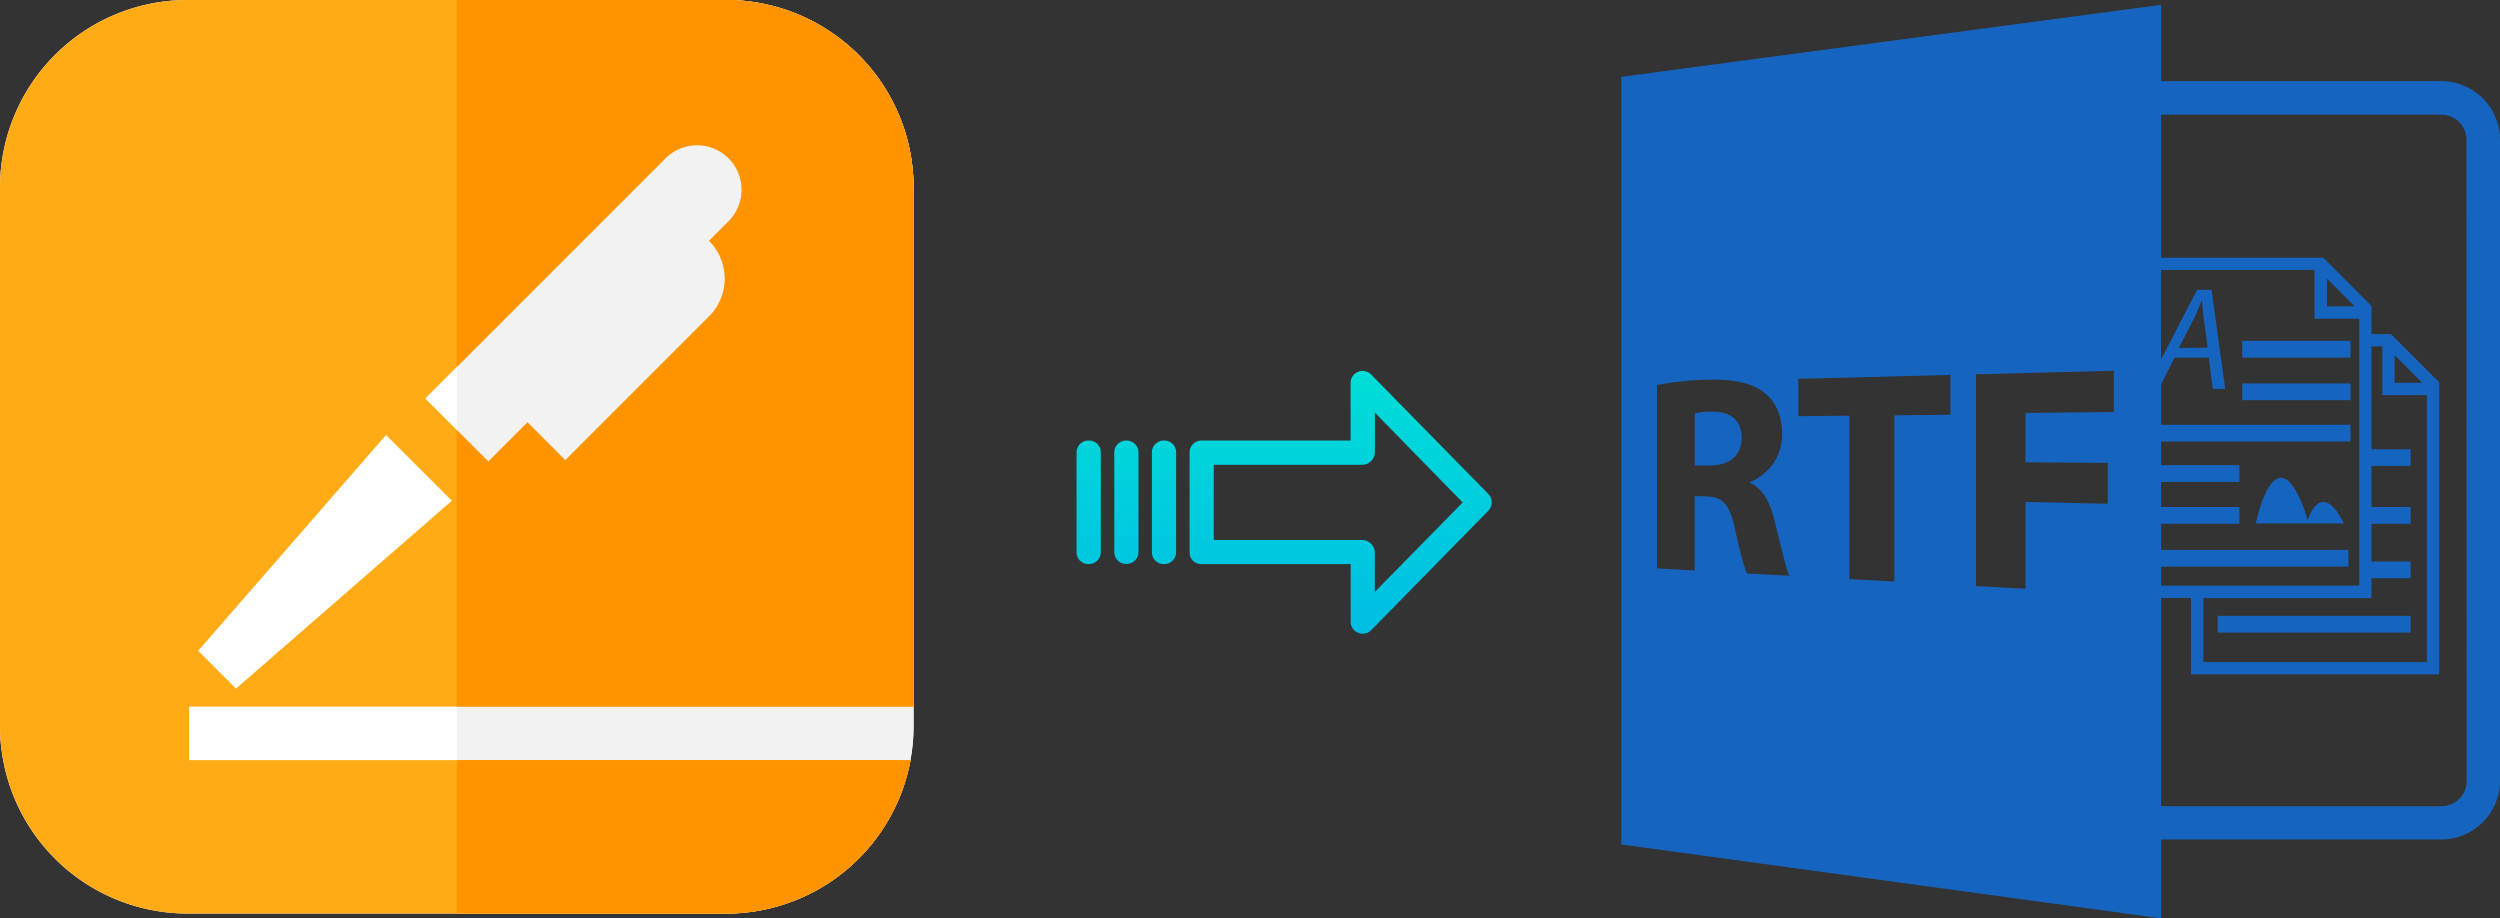 <svg xmlns="http://www.w3.org/2000/svg" xmlns:xlink="http://www.w3.org/1999/xlink" viewBox="0 0 547.31 201.05"><rect x="0" y="0" width="547.31" height="201.05" fill="#333333" stroke="none"/><defs><style>.cls-1{fill:#1565c0;}.cls-2{fill:#fff;}.cls-3{fill:#f2f2f2;}.cls-4{fill:#ffab15;}.cls-5{fill:#ff9400;}.cls-6{fill:url(#linear-gradient);}.cls-7{fill:url(#linear-gradient-2);}.cls-8{fill:url(#linear-gradient-3);}.cls-9{fill:url(#linear-gradient-4);}</style><linearGradient id="linear-gradient" x1="293.48" y1="137.55" x2="293.48" y2="18.35" gradientTransform="matrix(1, 0, 0, -1, 0, 188.68)" gradientUnits="userSpaceOnUse"><stop offset="0" stop-color="#00efd1"/><stop offset="1" stop-color="#00acea"/></linearGradient><linearGradient id="linear-gradient-2" x1="254.82" y1="137.55" x2="254.82" y2="18.35" xlink:href="#linear-gradient"/><linearGradient id="linear-gradient-3" x1="246.58" y1="137.55" x2="246.58" y2="18.35" xlink:href="#linear-gradient"/><linearGradient id="linear-gradient-4" x1="238.33" y1="137.55" x2="238.33" y2="18.35" xlink:href="#linear-gradient"/></defs><title>pages to rtf</title><g id="Layer_2" data-name="Layer 2"><g id="Layer_5_Image" data-name="Layer 5 Image"><path class="cls-1" d="M547.31,30.61a12.86,12.86,0,0,0-12.84-12.85H473.91c-.26,0-.53,0-.79,0V1.05L354.94,16.82V184.87l118.18,16.18V183.78c.26,0,.53,0,.79,0h60.56A12.86,12.86,0,0,0,547.31,171ZM516.49,69.78v58.43H473.12v-4.16h41v-3.67h-41v-5.7h17.14V111H473.12V105.5h17.14v-3.67H473.12V96.64h41.46V93H473.12V84.13l2.93-5.84h7.51l.86,6.86h2.74l-3-21.71H481l-7.89,15.25V59.11h33.6V69.78Zm-7.07-2.7V61l6.06,6.06Zm18.32,59.52v-3.67h-8.56v-8.26h8.56V111h-8.56v-9h8.56V98.35h-8.56V75.83h2.36V86.5h9.76v58.44H482.36v-14h36.82V126.6Zm-3.51-42.79V77.74l6.07,6.07ZM477,76.16l3.25-6.31c.65-1.32,1.19-2.67,1.77-4h.06c.1,1.29.26,2.87.39,4l.84,6.28Zm-94.52,49.4c-.64-1.22-1.56-4.72-2.71-10s-2.69-6.75-6.2-6.89l-2.57-.06v16.28l-8.25-.45V84.28a67,67,0,0,1,11.16-1.14c5.69-.15,9.74.69,12.56,3,2.37,2,3.68,5,3.68,8.91a11.17,11.17,0,0,1-7,10.47v.19c2.74,1.24,4.28,4.13,5.29,8.09,1.25,4.87,2.5,10.54,3.28,12.24ZM427,90.8l-12.3.13v36.38l-9.82-.53V91l-11.2.12V82.94L427,82.08Zm35.76-.6-19.32.21V101.2l18,.14v8.94l-18-.39v19l-10.85-.58V81.94l30.17-.78ZM540,171a5.51,5.51,0,0,1-5.5,5.51H473.91a5.16,5.16,0,0,1-.79-.08V130.9h6.55v16.73H534V83.7L523.44,73.14h-4.26V67L508.63,56.42H473.12V25.18a6.82,6.82,0,0,1,.79-.08h60.56a5.51,5.51,0,0,1,5.5,5.51Z"/><path class="cls-1" d="M374.89,90.12a19.31,19.31,0,0,0-3.87.35V101.9l3.36,0c4.32,0,6.91-2.31,6.91-6C381.29,92,378.87,90.12,374.89,90.12Z"/><rect class="cls-1" x="490.88" y="74.62" width="23.7" height="3.67"/><rect class="cls-1" x="490.88" y="83.94" width="23.7" height="3.67"/><rect class="cls-1" x="485.51" y="134.82" width="42.23" height="3.67"/><path class="cls-1" d="M505.21,113.9l-.74-2.36c-6.2-16.69-10.35,1.91-10.35,1.91l-.27,1.14h19.31C508,104.43,505.21,113.9,505.21,113.9Z"/></g><g id="Layer_2-2" data-name="Layer 2"><path class="cls-2" d="M159,200H41A41.06,41.06,0,0,1,0,159V41A41.06,41.06,0,0,1,41,0H159a41.06,41.06,0,0,1,41,41V159A41.06,41.06,0,0,1,159,200Z"/><path class="cls-3" d="M159,0H100V200h59a41.06,41.06,0,0,0,41-41V41A41.06,41.06,0,0,0,159,0Z"/><path class="cls-4" d="M41.41,166.41V154.69H200V41A41.06,41.06,0,0,0,159,0H41A41.06,41.06,0,0,0,0,41V159a41.06,41.06,0,0,0,41,41H159a41.09,41.09,0,0,0,40.35-33.59ZM145.58,34.75a9.77,9.77,0,1,1,13.81,13.82l-4.15,4.14a11.7,11.7,0,0,1,0,16.57l-31.49,31.49-8.28-8.29-8.56,8.57L93.09,87.24ZM84.51,95.23l14.41,14.4L51.66,150.76l-8.28-8.28Z"/><path class="cls-5" d="M159,0H100V80.33l45.58-45.58a9.77,9.77,0,1,1,13.81,13.82l-4.15,4.14a11.7,11.7,0,0,1,0,16.57l-31.49,31.49-8.28-8.29-8.56,8.57L100,94.14v60.55H200V41A41.06,41.06,0,0,0,159,0Z"/><path class="cls-5" d="M100,200h59a41.09,41.09,0,0,0,40.35-33.59H100Z"/></g><g id="Layer_3" data-name="Layer 3"><path class="cls-6" d="M300.18,82a2.62,2.62,0,0,0-4.5,1.86V96.45h-32.6A2.59,2.59,0,0,0,260.43,99v0l0,22a2.43,2.43,0,0,0,.78,1.79,2.54,2.54,0,0,0,1.87.7h32.62v12.6a2.62,2.62,0,0,0,1.63,2.45,2.57,2.57,0,0,0,1,.2,2.61,2.61,0,0,0,1.88-.8l25.6-26.11a2.65,2.65,0,0,0,0-3.71Zm.8,47.59V121a2.8,2.8,0,0,0-2.7-2.78H265.72V101.75h32.55A2.8,2.8,0,0,0,301,99V90.34L320.22,110Z"/><path class="cls-7" d="M254.83,96.45h0A2.6,2.6,0,0,0,252.18,99v21.94a2.56,2.56,0,0,0,2.58,2.55h.07a2.6,2.6,0,0,0,2.65-2.54V99a2.57,2.57,0,0,0-2.58-2.56Z"/><path class="cls-8" d="M246.59,96.45h0A2.59,2.59,0,0,0,243.94,99v0l0,21.9a2.57,2.57,0,0,0,2.59,2.55h.06a2.59,2.59,0,0,0,2.65-2.54v0l0-21.89a2.58,2.58,0,0,0-2.59-2.56Z"/><path class="cls-9" d="M238.34,96.45h0A2.6,2.6,0,0,0,235.69,99v21.94a2.55,2.55,0,0,0,2.58,2.55h.07a2.6,2.6,0,0,0,2.65-2.54V99a2.57,2.57,0,0,0-2.58-2.56Z"/></g></g></svg>